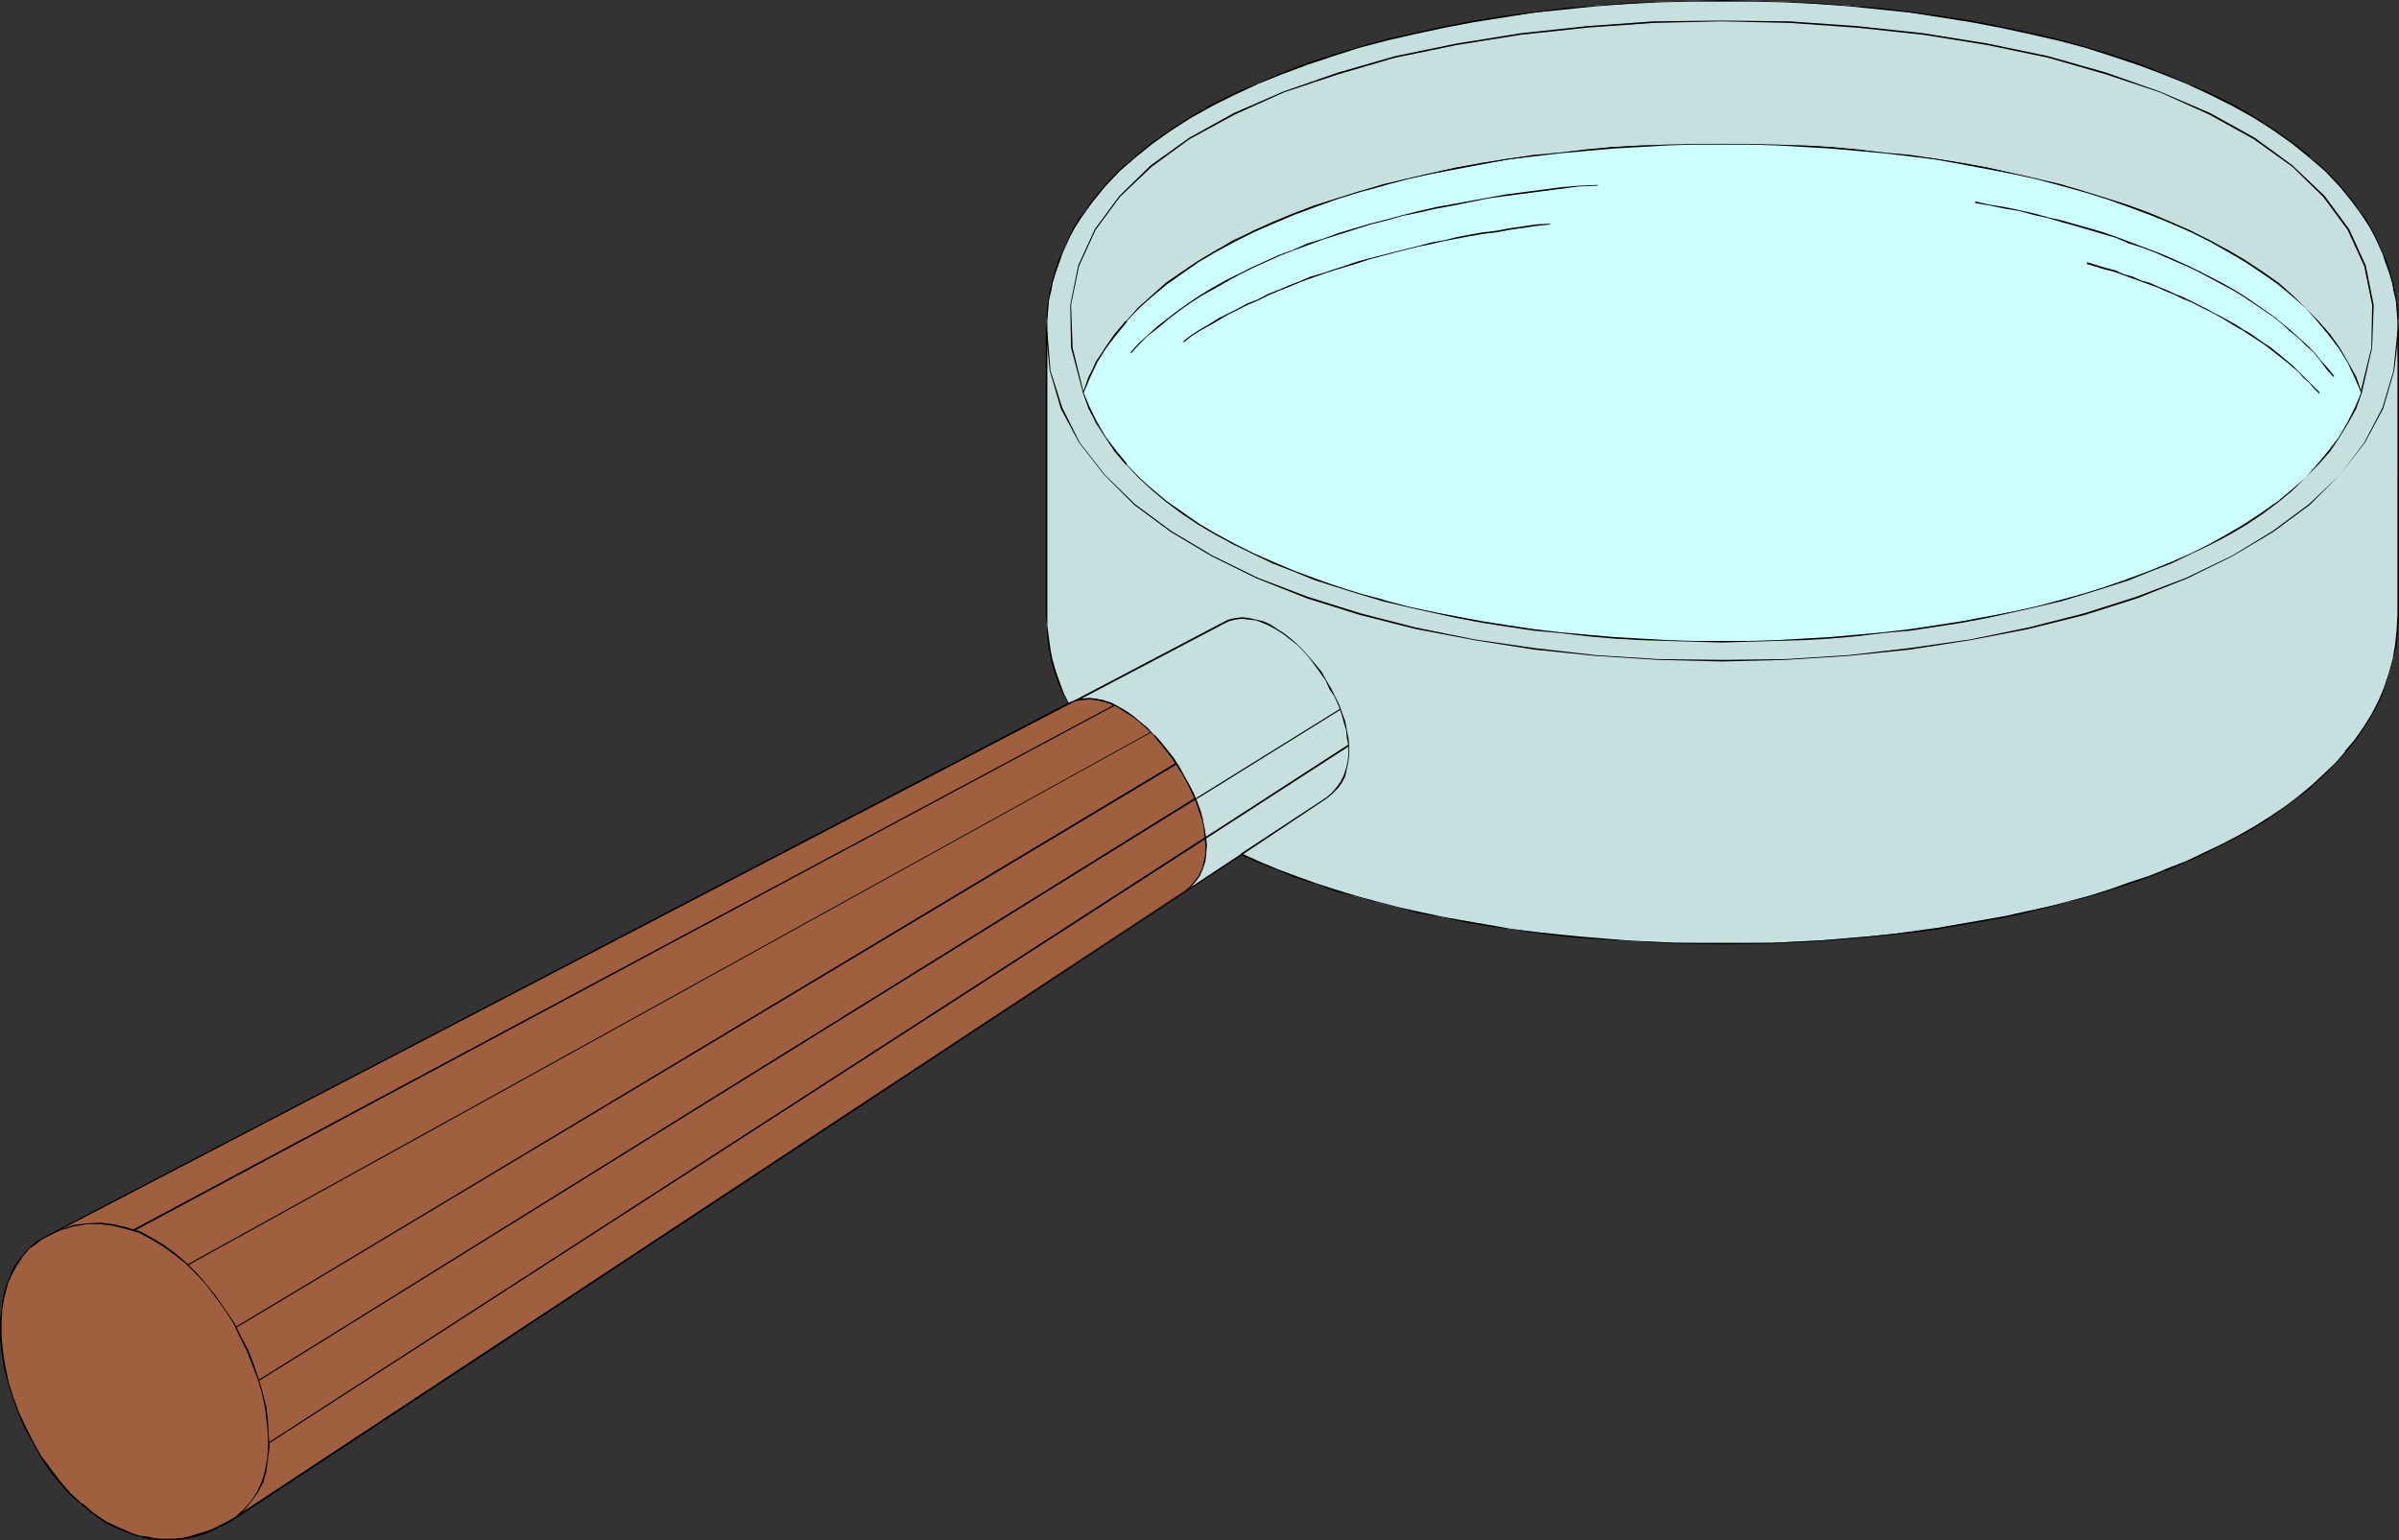 <?xml version="1.0" encoding="UTF-8" standalone="no"?>
<svg
   version="1.0"
   width="129.766mm"
   height="83.325mm"
   id="svg34"
   sodipodi:docname="Magnifying Glass 10.wmf"
   xmlns:inkscape="http://www.inkscape.org/namespaces/inkscape"
   xmlns:sodipodi="http://sodipodi.sourceforge.net/DTD/sodipodi-0.dtd"
   xmlns="http://www.w3.org/2000/svg"
   xmlns:svg="http://www.w3.org/2000/svg">
  <rect width="100%" height="100%" fill="#333333" stroke="none"/>
  <sodipodi:namedview
     id="namedview34"
     pagecolor="#ffffff"
     bordercolor="#000000"
     borderopacity="0.25"
     inkscape:showpageshadow="2"
     inkscape:pageopacity="0.0"
     inkscape:pagecheckerboard="0"
     inkscape:deskcolor="#d1d1d1"
     inkscape:document-units="mm" />
  <defs
     id="defs1">
    <pattern
       id="WMFhbasepattern"
       patternUnits="userSpaceOnUse"
       width="6"
       height="6"
       x="0"
       y="0" />
  </defs>
  <path
     style="fill:#c6e0e0;fill-opacity:1;fill-rule:evenodd;stroke:none"
     d="m 48.157,310.245 -1.616,0.97 -1.454,0.97 -1.616,0.646 -1.616,0.646 -1.454,0.485 -1.616,0.323 -1.616,0.323 -1.454,0.162 h -1.454 -1.454 l -1.454,-0.162 -1.454,-0.162 -1.454,-0.323 -1.454,-0.485 -2.747,-0.97 -2.586,-1.454 -2.586,-1.616 -2.424,-2.101 -2.262,-2.101 -2.101,-2.424 -2.101,-2.585 -1.778,-2.585 -1.778,-2.909 -1.454,-2.909 -1.293,-3.07 -1.293,-3.07 -0.808,-3.07 -0.808,-3.232 -0.485,-3.07 -0.323,-3.07 v -2.909 l 0.162,-2.747 0.485,-2.747 0.808,-2.585 0.97,-2.424 0.646,-1.131 0.646,-0.97 0.646,-0.97 0.808,-0.97 0.97,-0.808 0.97,-0.808 1.131,-0.808 1.131,-0.646 208.949,-108.909 -0.97,-2.101 -0.97,-2.262 -0.808,-2.101 -0.646,-2.262 -0.485,-2.424 -0.323,-2.424 -0.323,-2.424 v -2.424 -57.848 -2.101 l 0.162,-2.101 0.323,-2.101 0.323,-1.939 0.485,-1.939 0.485,-1.939 0.646,-1.939 0.646,-1.777 0.808,-1.939 0.97,-1.777 0.97,-1.777 0.97,-1.616 1.131,-1.777 1.293,-1.616 2.747,-3.232 2.909,-3.07 3.232,-3.07 3.555,-2.747 3.878,-2.747 4.04,-2.585 4.363,-2.424 4.525,-2.262 4.686,-2.262 5.01,-1.939 5.171,-1.939 5.171,-1.777 5.656,-1.616 5.656,-1.616 5.656,-1.293 5.979,-1.293 5.979,-1.131 6.141,-0.97 6.141,-0.808 6.302,-0.808 6.302,-0.646 6.464,-0.323 6.464,-0.485 6.464,-0.162 h 6.464 6.464 l 6.464,0.162 6.464,0.485 6.464,0.323 6.302,0.646 6.302,0.808 6.141,0.808 6.141,0.97 5.979,1.131 5.979,1.293 5.656,1.293 5.656,1.616 5.494,1.616 5.333,1.777 5.171,1.939 5.01,1.939 4.686,2.262 4.525,2.262 4.363,2.424 4.04,2.585 3.878,2.747 3.555,2.747 3.232,3.07 2.909,3.07 2.747,3.232 1.293,1.616 1.131,1.777 0.97,1.616 0.97,1.777 0.97,1.777 0.808,1.939 0.646,1.777 0.646,1.939 0.485,1.939 0.485,1.939 0.323,1.939 0.323,2.101 0.162,2.101 v 2.101 57.848 l -0.162,3.232 -0.323,3.07 -0.485,2.909 -0.808,3.07 -0.97,2.747 -1.293,2.747 -1.293,2.747 -1.616,2.585 -1.939,2.585 -1.939,2.585 -2.101,2.262 -2.424,2.424 -2.424,2.262 -2.586,2.262 -2.909,1.939 -2.909,2.101 -3.07,1.939 -3.232,1.777 -3.394,1.777 -3.555,1.777 -3.555,1.616 -3.878,1.616 -3.878,1.454 -3.878,1.454 -4.04,1.293 -4.202,1.293 -4.202,1.293 -4.363,0.97 -4.525,1.131 -4.363,0.97 -4.525,0.808 -4.686,0.808 -4.686,0.808 -4.686,0.646 -4.848,0.485 -4.686,0.485 -9.696,0.808 -9.858,0.485 -9.858,0.162 -9.858,-0.162 -9.858,-0.323 -9.696,-0.808 -4.848,-0.485 -4.686,-0.646 -4.848,-0.485 -4.525,-0.808 -4.686,-0.808 -4.525,-0.808 -4.525,-0.97 -4.363,-0.97 -4.363,-1.131 -4.363,-1.131 -4.202,-1.293 -4.04,-1.293 -3.878,-1.454 -3.878,-1.454 -3.878,-1.616 -3.555,-1.616 z"
     id="path1" />
  <path
     style="fill:#000000;fill-opacity:1;fill-rule:evenodd;stroke:none"
     d="m 48.157,310.083 -1.616,0.97 -1.616,0.97 -1.616,0.646 -1.454,0.646 -1.616,0.485 h 0.162 l -1.616,0.323 -1.616,0.323 -1.454,0.162 h -1.454 -1.454 l -1.454,-0.162 -1.454,-0.162 -1.454,-0.323 v 0 l -1.454,-0.485 -2.586,-0.97 -2.747,-1.454 -2.586,-1.616 -2.262,-1.939 v 0 l -2.424,-2.101 -2.101,-2.424 v 0 L 10.342,300.388 8.403,297.641 6.787,294.732 5.333,291.824 3.878,288.915 2.747,285.684 1.778,282.614 v 0.162 l -0.646,-3.232 -0.485,-3.07 -0.323,-3.07 v -2.909 l 0.162,-2.747 0.485,-2.747 v 0 l 0.646,-2.585 1.131,-2.262 0.646,-1.131 0.646,-1.131 0.646,-0.97 0.808,-0.808 v 0 l 0.808,-0.97 v 0 l 1.131,-0.808 0.97,-0.646 1.131,-0.646 209.11,-109.07 -1.131,-2.101 -0.808,-2.262 -0.808,-2.262 -0.646,-2.262 v 0.162 l -0.485,-2.424 -0.323,-2.424 -0.323,-2.424 v -2.424 -57.848 -2.101 l 0.162,-2.101 0.162,-2.101 0.485,-1.939 0.323,-1.939 v 0.162 l 0.646,-2.101 0.646,-1.777 0.646,-1.939 0.808,-1.777 0.808,-1.777 0.97,-1.777 1.131,-1.777 1.131,-1.616 1.293,-1.777 2.586,-3.232 v 0 l 2.909,-3.07 3.394,-2.909 v 0 l 3.394,-2.747 3.878,-2.747 4.04,-2.585 4.363,-2.424 4.525,-2.262 4.848,-2.262 4.848,-1.939 5.171,-1.939 5.333,-1.777 5.494,-1.777 5.656,-1.454 v 0 l 5.656,-1.293 5.979,-1.293 5.979,-1.131 6.141,-0.97 6.141,-0.97 6.302,-0.646 6.302,-0.646 6.464,-0.485 6.464,-0.323 6.464,-0.162 h 6.464 6.464 l 6.464,0.162 6.464,0.323 6.464,0.485 6.302,0.646 6.302,0.646 6.141,0.97 6.141,0.97 5.979,1.131 5.979,1.293 5.656,1.293 v 0 l 5.656,1.454 5.494,1.777 5.333,1.777 5.171,1.939 4.848,1.939 4.848,2.262 4.525,2.262 4.363,2.424 4.04,2.585 3.878,2.747 3.394,2.747 v 0 l 3.394,2.909 2.909,3.07 v 0 l 2.586,3.232 1.293,1.777 1.131,1.616 1.131,1.777 0.97,1.777 0.808,1.777 0.808,1.777 0.646,1.939 0.646,1.777 0.646,2.101 v -0.162 l 0.323,1.939 0.485,1.939 0.162,2.101 0.162,2.101 v 2.101 57.848 l -0.162,3.232 -0.323,3.07 -0.485,2.909 v 0 l -0.808,2.909 -0.97,2.909 -1.131,2.747 -1.454,2.747 -1.616,2.585 -1.778,2.585 -2.101,2.424 h 0.162 l -2.101,2.424 -2.424,2.262 -2.424,2.262 v 0 l -2.747,2.262 -2.747,2.101 -2.909,1.939 -3.07,1.939 -3.394,1.939 -3.394,1.777 -3.394,1.616 -3.717,1.777 -3.717,1.454 -3.878,1.616 -4.04,1.293 -4.04,1.454 -4.04,1.293 -4.363,1.131 h 0.162 l -4.363,1.131 -4.525,0.97 -4.363,0.97 -4.525,0.808 -4.686,0.808 -4.686,0.808 -4.686,0.646 -4.848,0.646 -4.686,0.485 -9.696,0.808 -9.858,0.485 h -9.858 -9.858 l -9.858,-0.485 -9.696,-0.808 -4.848,-0.485 -4.686,-0.485 -4.848,-0.646 -4.525,-0.808 -4.686,-0.808 -4.525,-0.808 -4.525,-0.97 -4.363,-0.97 -4.363,-1.131 v 0 l -4.202,-1.131 -4.202,-1.293 -4.04,-1.293 -4.04,-1.454 -3.878,-1.454 -3.878,-1.616 -3.555,-1.616 -205.717,135.57 0.162,0.323 205.555,-135.57 h -0.162 l 3.717,1.616 3.717,1.454 3.878,1.616 4.04,1.293 4.04,1.454 4.202,1.131 4.202,1.131 h 0.162 l 4.363,1.131 4.363,1.131 4.525,0.808 4.525,0.97 4.686,0.808 4.525,0.646 4.848,0.646 4.686,0.646 4.848,0.485 9.696,0.646 9.858,0.485 9.858,0.162 9.858,-0.162 9.858,-0.485 9.696,-0.808 4.686,-0.485 4.848,-0.485 4.686,-0.646 4.686,-0.808 4.686,-0.808 4.525,-0.808 4.363,-0.97 4.525,-1.131 4.363,-1.131 v 0 l 4.202,-1.131 4.202,-1.293 4.04,-1.293 4.04,-1.454 3.878,-1.454 3.717,-1.616 3.555,-1.616 3.555,-1.777 3.394,-1.777 3.232,-1.777 3.07,-1.939 2.909,-2.101 2.909,-2.101 2.747,-2.101 v -0.162 l 2.424,-2.262 2.262,-2.262 2.262,-2.424 v 0 l 1.939,-2.424 1.778,-2.585 1.616,-2.585 1.454,-2.747 1.131,-2.747 0.97,-2.909 0.808,-2.909 v -0.162 l 0.646,-2.909 0.323,-3.07 0.162,-3.232 V 67.704 l -0.162,-2.101 v -2.101 l -0.323,-2.101 -0.323,-1.939 -0.485,-1.939 v 0 l -0.485,-1.939 -0.646,-1.939 -0.808,-1.939 -0.808,-1.777 -0.808,-1.777 -0.97,-1.777 -0.97,-1.777 -1.293,-1.616 -1.131,-1.616 -2.747,-3.393 v 0 l -2.909,-3.07 -3.394,-2.909 v -0.162 l -3.555,-2.747 -3.878,-2.747 -4.04,-2.585 -4.202,-2.424 -4.525,-2.262 -4.848,-2.101 -5.01,-2.101 -5.01,-1.939 -5.333,-1.777 -5.494,-1.616 -5.656,-1.616 h -0.162 l -5.656,-1.293 -5.979,-1.293 -5.979,-1.131 -6.141,-0.97 -6.141,-0.808 -6.302,-0.808 -6.302,-0.485 -6.464,-0.485 -6.464,-0.323 -6.464,-0.162 L 352.126,0 l -6.464,0.162 -6.464,0.162 -6.464,0.323 -6.464,0.485 -6.302,0.485 -6.302,0.808 -6.141,0.808 -6.141,0.97 -5.979,1.131 -5.979,1.293 -5.656,1.293 h -0.162 l -5.656,1.616 -5.494,1.616 -5.333,1.777 -5.01,1.939 -5.01,2.101 -4.848,2.101 -4.525,2.262 -4.202,2.424 -4.04,2.585 -3.878,2.747 -3.555,2.747 v 0.162 l -3.394,2.909 -2.909,3.07 v 0 l -2.747,3.393 -1.131,1.616 -1.293,1.616 -0.97,1.777 -0.97,1.777 -0.808,1.777 -0.808,1.777 -0.808,1.939 -0.646,1.939 -0.485,1.939 v 0 l -0.485,1.939 -0.323,1.939 -0.323,2.101 v 2.101 l -0.162,2.101 v 57.848 l 0.162,2.424 0.162,2.424 0.323,2.424 0.485,2.424 v 0 l 0.646,2.262 0.808,2.262 0.97,2.101 1.131,2.101 v -0.162 l -209.11,109.07 -1.131,0.646 -0.97,0.646 -0.97,0.808 v 0 l -0.97,0.97 v 0 l -0.808,0.97 -0.808,0.97 -0.646,0.97 -0.646,1.131 -0.97,2.424 -0.808,2.585 v 0 L 0.323,267.748 0,270.495 v 2.909 l 0.323,3.07 0.485,3.07 0.808,3.232 v 0 l 0.97,3.07 1.131,3.07 1.293,3.07 1.616,2.909 1.616,2.909 1.778,2.747 2.101,2.585 v 0 l 2.101,2.424 2.424,2.101 v 0 l 2.424,1.939 2.424,1.777 2.747,1.293 2.747,1.131 1.293,0.323 h 0.162 l 1.454,0.485 1.454,0.162 1.454,0.162 h 1.454 1.454 l 1.454,-0.162 1.616,-0.323 1.616,-0.323 v 0 l 1.616,-0.485 1.454,-0.646 1.616,-0.808 1.616,-0.808 1.616,-0.97 z"
     id="path2" />
  <path
     style="fill:#000000;fill-opacity:1;fill-rule:evenodd;stroke:none"
     d="m 48.318,310.406 v -0.162 l 1.616,-1.454 1.454,-1.616 1.293,-1.939 1.131,-2.101 0.646,-2.262 0.323,-2.424 0.323,-2.585 -0.162,-2.585 -0.162,-2.747 -0.323,-2.909 -0.808,-2.909 -0.808,-2.909 -0.97,-2.747 -1.131,-2.909 -1.454,-2.909 -1.454,-2.747 -1.778,-2.747 -1.778,-2.585 -1.939,-2.424 -2.101,-2.262 -2.101,-2.101 -2.262,-1.939 -2.424,-1.777 -2.424,-1.454 -2.424,-1.293 -2.747,-0.808 -2.747,-0.646 -2.586,-0.323 -2.747,0.162 -2.747,0.323 -2.747,0.97 -2.909,1.293 0.162,0.162 2.747,-1.293 2.747,-0.808 2.747,-0.485 h 2.747 l 2.586,0.323 2.586,0.485 2.747,0.97 2.424,1.131 2.424,1.454 2.424,1.777 2.262,1.939 2.101,2.101 2.101,2.262 1.939,2.424 1.778,2.585 1.778,2.747 1.293,2.747 1.454,2.747 1.131,2.909 1.131,2.909 0.808,2.909 0.646,2.747 0.323,2.909 0.323,2.747 v 2.585 l -0.162,2.585 -0.485,2.424 -0.646,2.262 -0.97,2.101 -1.293,1.777 -1.454,1.777 -1.616,1.454 v -0.162 z"
     id="path3" />
  <path
     style="fill:#000000;fill-opacity:1;fill-rule:evenodd;stroke:none"
     d="M 27.31,251.751 227.856,144.458 227.694,144.135 27.149,251.589 Z"
     id="path4" />
  <path
     style="fill:#000000;fill-opacity:1;fill-rule:evenodd;stroke:none"
     d="m 235.128,149.628 -196.829,109.07 0.162,0.162 196.829,-109.07 z"
     id="path5" />
  <path
     style="fill:#000000;fill-opacity:1;fill-rule:evenodd;stroke:none"
     d="M 48.318,271.626 240.622,156.415 240.461,156.092 48.157,271.464 Z"
     id="path6" />
  <path
     style="fill:#000000;fill-opacity:1;fill-rule:evenodd;stroke:none"
     d="m 273.912,144.942 -221.069,137.186 0.162,0.323 221.069,-137.348 z"
     id="path7" />
  <path
     style="fill:#000000;fill-opacity:1;fill-rule:evenodd;stroke:none"
     d="M 55.106,295.217 275.851,152.537 275.689,152.214 54.944,295.056 Z"
     id="path8" />
  <path
     style="fill:#000000;fill-opacity:1;fill-rule:evenodd;stroke:none"
     d="m 242.238,182.269 v 0 l 1.131,-0.97 1.131,-1.131 0.808,-1.131 0.485,-1.454 0.485,-1.454 0.323,-1.616 v -1.616 l -0.162,-1.616 -0.162,-1.777 -0.485,-1.777 -0.485,-1.939 -0.646,-1.777 -0.808,-1.939 -0.808,-1.777 -1.131,-1.777 -0.97,-1.777 -1.131,-1.777 -1.293,-1.616 -1.293,-1.616 -1.454,-1.454 -1.293,-1.454 -1.454,-1.293 -1.454,-1.131 -1.616,-0.97 -1.454,-0.97 -1.454,-0.646 -1.454,-0.646 -1.616,-0.162 -1.293,-0.162 h -1.454 l -1.454,0.323 -1.293,0.646 0.162,0.323 1.293,-0.808 1.293,-0.162 1.454,-0.162 1.293,0.162 1.454,0.323 1.454,0.485 1.616,0.646 1.454,0.97 1.454,0.97 1.454,1.131 1.454,1.293 1.454,1.454 1.293,1.454 1.293,1.616 1.131,1.616 1.293,1.777 0.97,1.777 0.97,1.777 0.97,1.777 0.646,1.939 0.646,1.777 0.646,1.777 0.323,1.777 0.323,1.777 v 1.616 1.616 l -0.323,1.616 -0.323,1.293 -0.646,1.454 -0.808,1.131 -0.97,1.131 -0.97,0.97 v 0 z"
     id="path9" />
  <path
     style="fill:#000000;fill-opacity:1;fill-rule:evenodd;stroke:none"
     d="m 218.645,144.135 31.35,-16.482 -0.162,-0.323 -31.35,16.482 z"
     id="path10" />
  <path
     style="fill:#000000;fill-opacity:1;fill-rule:evenodd;stroke:none"
     d="m 249.995,127.653 1.293,-0.646 1.293,-0.323 1.293,-0.162 1.454,0.162 1.454,0.162 1.293,0.485 1.454,0.646 1.454,0.808 1.293,0.808 1.454,1.131 1.454,1.131 1.293,1.293 1.131,1.293 2.262,3.07 1.131,1.616 0.808,1.777 0.97,1.454 0.808,1.777 0.646,1.777 0.485,1.777 0.485,1.616 0.162,1.616 0.323,1.616 v 1.616 l -0.162,1.454 -0.323,1.454 -0.485,1.454 -0.646,1.293 -0.808,1.131 -0.97,1.131 -1.131,0.97 v 0 l 0.162,0.162 v 0 l 1.131,-0.97 1.131,-1.131 0.808,-1.131 0.646,-1.293 0.323,-1.454 0.323,-1.616 0.162,-1.454 v -1.616 l -0.162,-1.616 -0.323,-1.616 -0.323,-1.777 -0.646,-1.777 -0.646,-1.777 -0.808,-1.616 -0.808,-1.616 -0.97,-1.616 -0.97,-1.777 -2.424,-2.909 -1.293,-1.454 -1.293,-1.293 -1.293,-1.131 -1.454,-1.131 -1.293,-0.808 -1.454,-0.97 -1.454,-0.646 -1.454,-0.323 -1.454,-0.323 -1.454,-0.162 -1.293,0.162 -1.454,0.323 -1.293,0.646 z"
     id="path11" />
  <path
     style="fill:#000000;fill-opacity:1;fill-rule:evenodd;stroke:none"
     d="m 271.164,163.04 -17.453,11.473 0.162,0.323 17.453,-11.634 z"
     id="path12" />
  <path
     style="fill:#000000;fill-opacity:1;fill-rule:evenodd;stroke:none"
     d="m 213.797,67.704 0.808,8.079 2.262,7.756 3.717,6.948 5.171,6.625 6.141,6.14 7.434,5.494 8.403,5.009 9.211,4.524 10.181,4.04 10.827,3.393 11.474,2.909 11.958,2.262 12.282,1.939 12.605,1.293 12.766,0.808 13.09,0.323 12.928,-0.323 12.766,-0.808 12.605,-1.293 12.443,-1.939 11.797,-2.262 11.635,-2.909 10.666,-3.393 10.181,-4.04 9.211,-4.524 8.403,-5.009 7.434,-5.494 6.141,-6.14 5.171,-6.625 3.717,-6.948 2.262,-7.756 0.97,-8.079 h -0.323 l -0.808,8.079 -2.262,7.595 -3.717,7.11 -5.01,6.625 -6.302,5.979 -7.434,5.494 -8.242,5.009 -9.373,4.524 -10.181,3.878 -10.666,3.393 -11.474,2.909 -11.797,2.424 -12.443,1.777 -12.605,1.454 -12.766,0.808 -12.928,0.162 -13.09,-0.162 -12.766,-0.808 -12.605,-1.454 -12.282,-1.777 -11.958,-2.424 -11.312,-2.909 -10.827,-3.393 -10.181,-3.878 -9.211,-4.524 -8.403,-5.009 -7.434,-5.494 -6.141,-5.979 -5.171,-6.625 -3.555,-7.11 -2.424,-7.595 -0.646,-8.079 z"
     id="path13" />
  <path
     style="fill:#000000;fill-opacity:1;fill-rule:evenodd;stroke:none"
     d="m 482.86,80.308 v 0 l 2.101,-9.21 0.323,-8.726 -1.616,-8.079 -3.394,-7.433 -5.01,-6.787 -6.626,-6.302 -7.757,-5.656 -9.05,-5.009 L 441.652,18.744 430.664,14.866 418.705,11.473 406.262,8.887 393.172,6.787 379.598,5.332 365.862,4.363 351.964,4.201 l -13.898,0.162 -13.574,0.97 -13.574,1.454 -13.09,2.101 -12.605,2.585 -11.797,3.393 -11.15,3.878 -10.019,4.363 -9.05,5.009 -7.918,5.656 -6.464,6.302 -5.01,6.787 -3.394,7.433 -1.616,8.079 0.162,8.726 2.424,9.21 v 0 h 0.162 v 0 l -2.262,-9.21 -0.323,-8.726 1.616,-7.918 3.394,-7.433 5.01,-6.787 6.464,-6.14 7.757,-5.656 9.211,-5.009 10.019,-4.524 11.15,-3.716 11.635,-3.393 12.605,-2.585 13.09,-2.101 13.574,-1.454 13.574,-0.97 13.898,-0.323 13.898,0.323 13.736,0.97 13.574,1.454 13.09,2.101 12.443,2.585 11.797,3.393 11.15,3.716 10.019,4.524 9.05,5.009 7.918,5.656 6.302,6.14 5.01,6.787 3.394,7.433 1.616,7.918 -0.162,8.726 -2.262,9.21 v 0 z"
     id="path14" />
  <path
     style="fill:#000000;fill-opacity:1;fill-rule:evenodd;stroke:none"
     d="m 221.392,80.308 2.586,6.14 3.878,5.817 4.848,5.332 5.656,5.009 6.626,4.524 7.11,4.201 8.08,3.716 8.565,3.393 9.211,2.909 9.696,2.747 10.019,2.101 10.504,1.777 10.666,1.454 10.989,0.97 10.989,0.485 11.15,0.323 11.15,-0.323 10.989,-0.485 10.989,-0.97 10.666,-1.454 10.504,-1.777 10.019,-2.101 9.858,-2.747 9.05,-2.909 8.565,-3.393 8.08,-3.716 7.272,-4.201 6.464,-4.524 5.656,-5.009 4.848,-5.332 3.878,-5.817 2.909,-6.14 h -0.323 l -2.909,5.979 -3.717,5.817 -4.686,5.332 -5.656,4.848 -6.626,4.524 -7.272,4.201 -8.08,3.878 -8.565,3.393 -9.05,2.909 -9.696,2.585 -10.019,2.101 -10.504,1.777 -10.666,1.454 -10.989,0.97 -10.989,0.646 -11.15,0.162 -11.15,-0.162 -10.989,-0.646 -10.989,-0.97 -10.666,-1.454 -10.504,-1.777 -10.019,-2.101 -9.534,-2.585 -9.211,-2.909 -8.565,-3.393 -8.08,-3.878 -7.272,-4.201 -6.464,-4.524 -5.656,-4.848 -4.848,-5.332 -3.717,-5.817 -2.747,-5.979 z"
     id="path15" />
  <path
     style="fill:#000000;fill-opacity:1;fill-rule:evenodd;stroke:none"
     d="m 482.86,80.308 -2.909,-6.302 -3.878,-5.656 -4.848,-5.494 -5.656,-5.009 -6.464,-4.524 -7.272,-4.201 -8.08,-3.716 -8.565,-3.393 -9.05,-2.909 -9.858,-2.585 -10.019,-2.262 -10.504,-1.777 -10.666,-1.293 -10.989,-1.131 -10.989,-0.485 -11.15,-0.162 -11.15,0.162 -10.989,0.485 -10.989,1.131 -10.666,1.293 -10.504,1.777 -10.019,2.262 -9.696,2.585 -9.211,2.909 -8.565,3.393 -8.08,3.716 -7.11,4.201 -6.626,4.524 -5.656,5.009 -4.848,5.494 -3.878,5.656 -2.586,6.302 h 0.162 l 2.747,-6.14 3.717,-5.817 4.848,-5.332 5.656,-4.848 6.464,-4.686 7.272,-4.04 8.08,-3.716 8.565,-3.393 9.211,-3.07 9.534,-2.585 10.019,-2.101 10.504,-1.777 10.666,-1.454 10.989,-0.97 10.989,-0.646 11.15,-0.162 11.15,0.162 10.989,0.646 10.989,0.97 10.666,1.454 10.504,1.777 10.019,2.101 9.696,2.585 9.05,3.07 8.565,3.393 8.08,3.716 7.272,4.04 6.626,4.686 5.656,4.848 4.686,5.332 3.717,5.817 2.909,6.14 z"
     id="path16" />
  <path
     style="fill:#000000;fill-opacity:1;fill-rule:evenodd;stroke:none"
     d="m 231.249,72.067 1.616,-1.777 1.778,-1.777 2.101,-1.616 2.101,-1.616 2.101,-1.777 2.262,-1.454 2.262,-1.454 5.171,-2.909 2.586,-1.454 2.586,-1.293 2.909,-1.293 2.747,-1.293 2.909,-1.131 3.07,-1.131 3.07,-1.131 3.07,-0.97 6.626,-2.101 3.232,-0.808 3.394,-0.97 3.232,-0.646 3.555,-0.808 3.555,-0.646 7.11,-1.454 3.555,-0.485 7.434,-0.97 3.717,-0.485 3.717,-0.485 3.878,-0.162 v -0.162 l -3.878,0.162 -3.717,0.323 -3.717,0.485 -7.434,0.97 -3.555,0.646 -7.11,1.293 -3.555,0.646 -3.555,0.808 -3.232,0.808 -3.555,0.97 -3.232,0.808 -6.464,1.939 -3.07,1.131 -3.232,0.97 -2.909,1.293 -3.07,1.131 -2.747,1.131 -2.909,1.293 -2.586,1.293 -2.586,1.454 -5.01,2.909 -2.424,1.454 -2.262,1.616 -2.101,1.616 -2.101,1.616 -1.939,1.777 -1.939,1.777 -1.616,1.939 z"
     id="path17" />
  <path
     style="fill:#000000;fill-opacity:1;fill-rule:evenodd;stroke:none"
     d="m 403.676,41.528 3.07,0.485 3.07,0.646 2.909,0.485 2.909,0.808 2.909,0.646 2.909,0.808 2.747,0.808 2.909,0.808 2.747,0.808 2.586,0.808 5.333,1.939 2.586,0.97 2.586,0.97 2.424,1.131 2.424,1.131 2.262,1.131 2.262,1.131 2.262,1.131 2.101,1.293 2.101,1.293 1.939,1.293 2.101,1.293 1.778,1.454 1.778,1.454 1.778,1.454 1.616,1.293 1.616,1.616 1.454,1.454 1.454,1.616 1.293,1.616 1.293,1.777 0.162,-0.162 -1.293,-1.777 -1.293,-1.454 -1.454,-1.616 -1.454,-1.616 -1.616,-1.454 -1.616,-1.616 -1.778,-1.454 -1.778,-1.293 -1.939,-1.454 -1.939,-1.293 -1.939,-1.293 -2.101,-1.293 -2.262,-1.293 -2.101,-1.131 -2.262,-1.293 -2.262,-0.97 -2.424,-1.293 -2.586,-0.97 -2.424,-1.131 -2.586,-0.97 -5.333,-1.777 -2.747,-0.97 -2.747,-0.808 -2.747,-0.808 -2.747,-0.808 -3.07,-0.646 -2.909,-0.808 -2.909,-0.646 -2.909,-0.646 -3.07,-0.485 -3.07,-0.646 z"
     id="path18" />
  <path
     style="fill:#000000;fill-opacity:1;fill-rule:evenodd;stroke:none"
     d="m 474.295,80.308 -1.131,-1.131 -0.97,-1.131 -1.131,-1.131 -1.131,-0.97 -1.131,-1.131 -2.262,-1.939 -1.293,-0.97 -1.293,-0.97 -1.293,-0.97 -1.454,-0.808 -1.293,-0.97 -1.454,-0.97 -1.454,-0.808 -1.293,-0.808 -1.616,-0.808 -1.454,-0.808 -1.616,-0.808 -1.616,-0.808 -1.454,-0.808 -1.778,-0.808 -1.616,-0.646 -1.616,-0.808 -1.778,-0.646 -1.778,-0.808 -1.778,-0.485 -1.778,-0.808 -1.778,-0.485 -1.778,-0.808 -1.939,-0.485 -3.717,-1.131 v 0.323 l 3.555,1.131 1.939,0.485 1.778,0.646 1.778,0.646 1.939,0.646 1.778,0.646 1.778,0.646 1.616,0.808 1.616,0.646 1.778,0.808 1.616,0.646 1.454,0.808 1.778,0.808 1.454,0.808 1.616,0.808 1.454,0.97 1.293,0.808 1.616,0.808 1.293,0.97 1.454,0.808 1.293,0.97 1.293,0.808 1.293,0.97 1.293,1.131 2.262,1.939 1.293,0.97 0.97,0.97 1.131,1.131 0.97,0.97 1.131,1.131 z"
     id="path19" />
  <path
     style="fill:#000000;fill-opacity:1;fill-rule:evenodd;stroke:none"
     d="m 316.897,45.729 -2.909,0.162 -5.494,0.808 -2.586,0.485 -2.747,0.323 -2.747,0.485 -2.586,0.485 -2.586,0.646 -2.747,0.485 -2.424,0.646 -2.586,0.485 -2.586,0.808 -2.586,0.485 -2.424,0.808 -2.424,0.646 -2.424,0.808 -2.424,0.808 -2.424,0.808 -2.262,0.646 -2.262,0.97 -4.363,1.616 -2.101,0.97 -2.101,0.97 -2.101,0.97 -4.04,1.939 -3.717,2.262 -1.939,1.131 -1.778,1.131 -1.616,1.293 0.162,0.162 1.616,-1.293 1.778,-1.131 1.778,-0.97 3.878,-2.262 3.878,-1.939 2.262,-0.97 1.939,-0.97 2.262,-0.97 4.363,-1.777 2.262,-0.808 2.262,-0.808 2.424,-0.808 2.424,-0.646 2.424,-0.808 2.424,-0.808 2.424,-0.646 2.424,-0.646 2.586,-0.646 2.586,-0.646 2.424,-0.485 2.747,-0.646 2.586,-0.485 2.586,-0.485 2.747,-0.485 2.747,-0.323 2.586,-0.485 5.494,-0.808 2.909,-0.323 z"
     id="path20" />
  <path
     style="fill:#ccffff;fill-opacity:1;fill-rule:evenodd;stroke:none"
     d="m 221.392,80.308 1.293,-3.07 1.454,-3.07 1.778,-2.909 2.101,-2.909 2.262,-2.747 2.586,-2.585 2.586,-2.585 2.909,-2.424 3.232,-2.262 3.394,-2.262 3.555,-2.101 3.717,-2.101 3.878,-1.939 4.202,-1.777 4.202,-1.777 4.363,-1.616 4.525,-1.616 4.686,-1.454 4.686,-1.293 4.848,-1.293 5.01,-0.97 5.171,-1.131 5.171,-0.97 5.171,-0.808 5.333,-0.808 5.494,-0.646 5.333,-0.485 5.494,-0.485 5.656,-0.323 5.494,-0.323 5.494,-0.162 h 11.15 l 5.494,0.162 5.656,0.323 5.494,0.323 5.494,0.485 5.333,0.485 5.494,0.646 5.333,0.808 5.171,0.808 5.171,0.97 5.171,1.131 5.01,0.97 4.848,1.293 4.848,1.293 4.525,1.454 4.525,1.616 4.363,1.616 4.363,1.777 4.04,1.777 3.878,1.939 3.878,2.101 3.555,2.101 3.232,2.262 3.232,2.262 2.909,2.424 2.747,2.585 2.586,2.585 2.262,2.747 2.101,2.909 1.778,2.909 1.454,3.07 1.293,3.07 -1.293,3.07 -1.454,3.07 -1.778,2.909 -2.101,2.909 -2.262,2.747 -2.586,2.585 -2.747,2.585 -2.909,2.424 -3.232,2.262 -3.232,2.262 -3.555,2.101 -3.878,2.101 -3.878,1.939 -4.04,1.777 -4.363,1.777 -4.363,1.616 -4.525,1.454 -4.525,1.616 -4.848,1.293 -4.848,1.293 -5.01,0.97 -5.171,1.131 -5.171,0.97 -5.171,0.808 -5.333,0.808 -5.494,0.646 -5.333,0.485 -5.494,0.485 -5.494,0.323 -5.656,0.162 -5.494,0.323 h -5.656 -5.494 l -5.494,-0.323 -5.494,-0.162 -5.656,-0.323 -5.494,-0.485 -5.333,-0.485 -5.494,-0.646 -5.333,-0.808 -5.171,-0.808 -5.171,-0.97 -5.171,-1.131 -5.01,-0.97 -4.848,-1.293 -4.686,-1.293 -4.686,-1.616 -4.525,-1.454 -4.363,-1.616 -4.202,-1.777 -4.202,-1.777 -3.878,-1.939 -3.717,-2.101 -3.555,-2.101 -3.394,-2.262 -3.232,-2.262 -2.909,-2.424 -2.586,-2.585 -2.586,-2.585 -2.262,-2.747 -2.101,-2.909 -1.778,-2.909 -1.454,-3.07 z"
     id="path21" />
  <path
     style="fill:#000000;fill-opacity:1;fill-rule:evenodd;stroke:none"
     d="m 221.553,80.308 v 0 l 1.293,-3.07 1.454,-3.07 1.778,-2.909 2.101,-2.747 2.262,-2.747 h -0.162 l 2.586,-2.747 2.747,-2.424 v 0 l 2.909,-2.424 3.232,-2.262 3.232,-2.262 3.555,-2.101 3.878,-2.101 3.878,-1.939 4.04,-1.777 4.202,-1.777 4.363,-1.616 4.525,-1.616 4.686,-1.454 4.848,-1.293 h -0.162 l 4.848,-1.293 5.01,-1.131 5.171,-0.97 5.171,-0.97 5.171,-0.97 5.333,-0.646 5.494,-0.646 5.333,-0.485 5.494,-0.485 5.656,-0.323 5.494,-0.323 5.494,-0.162 h 11.15 l 5.494,0.162 5.656,0.323 5.494,0.323 5.494,0.485 5.333,0.485 5.494,0.646 5.333,0.646 5.171,0.97 5.171,0.97 5.171,0.97 5.01,1.131 4.848,1.293 v 0 l 4.686,1.293 4.686,1.454 4.525,1.616 4.363,1.616 4.363,1.777 4.04,1.777 3.878,1.939 3.717,2.101 3.555,2.101 3.394,2.262 3.232,2.262 2.909,2.424 v 0 l 2.747,2.424 2.424,2.747 v 0 l 2.262,2.747 2.101,2.747 1.778,2.909 1.454,3.07 1.293,3.07 v 0 l -1.293,3.07 -1.454,2.909 -1.778,3.07 -2.101,2.747 -2.262,2.747 v 0 l -2.424,2.747 -2.747,2.424 v 0 l -2.909,2.424 -3.232,2.262 -3.394,2.262 -3.555,2.101 -3.717,2.101 -3.878,1.939 -4.04,1.777 -4.363,1.777 -4.363,1.616 -4.525,1.616 -4.686,1.454 -4.686,1.293 v 0 l -4.848,1.293 -5.01,1.131 -5.171,0.97 -5.171,0.97 -5.171,0.808 -5.333,0.808 -5.494,0.646 -5.333,0.485 -5.494,0.485 -5.494,0.323 -5.656,0.323 -5.494,0.162 h -5.656 -5.494 l -5.494,-0.162 -5.494,-0.323 -5.656,-0.323 -5.494,-0.485 -5.333,-0.485 -5.494,-0.646 -5.333,-0.808 -5.171,-0.808 -5.171,-0.97 -5.171,-0.97 -5.01,-1.131 -4.848,-1.293 h 0.162 l -4.848,-1.293 -4.686,-1.454 -4.525,-1.616 -4.363,-1.616 -4.202,-1.777 -4.04,-1.777 -3.878,-1.939 -3.878,-2.101 -3.555,-2.101 -3.232,-2.262 -3.232,-2.262 -2.909,-2.424 v 0 l -2.747,-2.424 -2.586,-2.747 h 0.162 l -2.262,-2.747 -2.101,-2.747 -1.778,-3.07 -1.454,-2.909 -1.293,-3.07 h -0.162 l 1.131,3.232 1.616,2.909 1.778,2.909 1.939,2.909 2.262,2.747 h 0.162 l 2.424,2.585 2.747,2.585 v 0 l 2.909,2.424 3.232,2.424 3.394,2.262 3.555,2.101 3.717,1.939 3.878,1.939 4.04,1.939 4.202,1.616 4.363,1.777 4.525,1.454 4.686,1.454 4.848,1.454 v 0 l 4.848,1.131 5.01,1.131 5.171,1.131 5.171,0.97 5.171,0.808 5.333,0.808 5.494,0.485 5.333,0.646 5.494,0.485 5.656,0.323 5.494,0.162 5.494,0.162 5.494,0.162 5.656,-0.162 5.494,-0.162 5.656,-0.162 5.494,-0.323 5.494,-0.485 5.333,-0.646 5.494,-0.485 5.333,-0.808 5.171,-0.808 5.171,-0.97 5.171,-1.131 5.01,-1.131 4.848,-1.131 v 0 l 4.848,-1.454 4.686,-1.454 4.525,-1.454 4.363,-1.777 4.202,-1.616 4.04,-1.939 4.04,-1.939 3.717,-1.939 3.555,-2.101 3.394,-2.262 3.232,-2.424 2.909,-2.424 v 0 l 2.586,-2.585 2.586,-2.585 v 0 l 2.424,-2.747 1.939,-2.909 1.778,-2.909 1.616,-2.909 1.131,-3.232 -1.131,-3.232 -1.616,-2.909 -1.778,-3.07 -1.939,-2.747 -2.424,-2.747 v 0 l -2.586,-2.585 -2.586,-2.585 v 0 l -2.909,-2.585 -3.232,-2.262 -3.394,-2.262 -3.555,-2.101 -3.717,-1.939 -4.04,-2.101 -4.04,-1.777 -4.202,-1.777 -4.363,-1.616 -4.525,-1.454 -4.686,-1.454 -4.848,-1.454 v 0 l -4.848,-1.131 -5.01,-1.131 -5.171,-1.131 -5.171,-0.97 -5.171,-0.808 -5.333,-0.808 -5.494,-0.485 -5.333,-0.646 -5.494,-0.485 -5.494,-0.323 -5.656,-0.162 -5.494,-0.162 h -11.15 l -5.494,0.162 -5.494,0.162 -5.656,0.323 -5.494,0.485 -5.333,0.646 -5.494,0.485 -5.333,0.808 -5.171,0.808 -5.171,0.97 -5.171,1.131 -5.01,1.131 -4.848,1.131 v 0 l -4.848,1.454 -4.686,1.454 -4.525,1.454 -4.363,1.616 -4.202,1.777 -4.04,1.777 -3.878,2.101 -3.717,1.939 -3.555,2.101 -3.394,2.262 -3.232,2.262 -2.909,2.585 v 0 l -2.747,2.585 -2.424,2.585 h -0.162 l -2.262,2.747 -1.939,2.747 -1.778,3.07 -1.616,2.909 -1.131,3.232 z"
     id="path22" />
  <path
     style="fill:#000000;fill-opacity:1;fill-rule:evenodd;stroke:none"
     d="m 231.249,72.229 1.616,-1.777 1.778,-1.777 2.101,-1.616 2.101,-1.777 2.101,-1.616 2.262,-1.616 2.262,-1.454 2.586,-1.454 2.586,-1.454 2.586,-1.454 2.586,-1.293 5.656,-2.585 2.909,-1.131 3.07,-1.131 3.07,-1.131 3.07,-0.97 6.626,-2.101 3.232,-0.808 3.394,-0.97 3.232,-0.646 3.555,-0.808 3.555,-0.646 7.11,-1.454 3.555,-0.485 7.434,-0.97 3.717,-0.485 3.717,-0.485 3.878,-0.162 v -0.162 l -3.878,0.162 -3.717,0.323 -3.717,0.485 -7.434,0.97 -3.555,0.646 -7.11,1.293 -3.555,0.646 -3.555,0.808 -3.232,0.808 -3.555,0.97 -3.232,0.808 -6.464,1.939 -3.07,1.131 -3.232,0.97 -2.909,1.293 -3.07,1.131 -5.656,2.585 -2.586,1.293 -2.586,1.293 -2.586,1.454 -2.424,1.454 -2.424,1.616 -2.262,1.616 -2.101,1.616 -2.101,1.616 -1.939,1.777 -1.939,1.777 -1.616,1.777 z"
     id="path23" />
  <path
     style="fill:#000000;fill-opacity:1;fill-rule:evenodd;stroke:none"
     d="m 403.838,41.528 2.909,0.485 3.07,0.646 3.07,0.485 2.909,0.808 2.909,0.646 2.747,0.808 2.909,0.808 2.747,0.808 2.747,0.808 2.747,0.808 2.586,1.131 2.586,0.808 2.586,0.97 2.586,1.131 4.848,2.101 2.262,1.131 4.525,2.424 2.101,1.131 2.101,1.293 5.979,4.04 1.778,1.454 1.616,1.454 1.778,1.454 1.454,1.454 1.616,1.454 1.293,1.616 1.293,1.777 1.454,1.616 0.162,-0.162 -1.293,-1.616 -1.454,-1.616 -1.293,-1.616 -1.616,-1.616 -1.616,-1.454 -1.616,-1.454 -1.778,-1.454 -1.778,-1.454 -5.818,-4.04 -2.101,-1.293 -2.262,-1.293 -4.363,-2.262 -2.262,-1.131 -5.01,-2.262 -2.424,-0.97 -2.586,-0.97 -2.586,-0.97 -2.586,-0.97 -2.747,-0.97 -2.747,-0.808 -2.909,-0.808 -2.747,-0.808 -2.909,-0.646 -2.909,-0.808 -2.909,-0.646 -3.07,-0.646 -3.07,-0.485 -2.909,-0.646 z"
     id="path24" />
  <path
     style="fill:#000000;fill-opacity:1;fill-rule:evenodd;stroke:none"
     d="m 474.295,80.308 v 0 l -1.131,-1.131 -0.97,-0.97 -1.131,-1.131 -1.131,-1.131 -0.97,-0.97 -1.293,-1.131 -3.555,-2.909 -1.293,-0.808 -2.747,-1.939 -1.454,-0.808 -1.454,-0.97 -1.454,-0.808 -1.454,-0.808 -1.616,-0.808 -1.454,-0.808 -1.616,-0.808 -1.616,-0.808 -1.616,-0.808 -1.616,-0.646 -1.778,-0.808 -1.616,-0.646 -1.778,-0.808 -1.778,-0.485 -1.778,-0.808 -1.778,-0.485 -1.778,-0.808 -1.939,-0.485 -3.717,-1.131 -0.162,0.323 3.717,1.131 1.939,0.485 1.778,0.646 1.778,0.646 1.778,0.646 1.778,0.646 1.778,0.646 1.778,0.808 1.616,0.646 1.616,0.808 1.616,0.646 1.616,0.808 1.616,0.808 1.616,0.808 1.454,0.808 1.616,0.97 1.293,0.808 1.454,0.808 1.454,0.97 2.747,1.777 1.293,0.97 3.717,2.909 1.131,0.97 1.131,0.97 0.97,1.131 1.131,0.97 0.97,1.131 1.131,1.131 h -0.162 z"
     id="path25" />
  <path
     style="fill:#000000;fill-opacity:1;fill-rule:evenodd;stroke:none"
     d="m 316.897,45.729 -2.909,0.162 -5.494,0.808 -2.586,0.485 -2.747,0.323 -2.747,0.485 -2.586,0.485 -2.586,0.646 -2.747,0.485 -2.424,0.646 -5.171,1.293 -5.01,1.293 -2.424,0.646 -4.848,1.616 -2.424,0.808 -2.262,0.646 -2.262,0.97 -2.101,0.808 -2.262,0.97 -2.101,0.808 -2.101,1.131 -2.101,0.808 -2.101,1.131 -1.939,0.97 -1.939,0.97 -1.778,1.131 -1.939,1.131 -1.778,1.131 -1.616,1.293 0.162,0.162 1.616,-1.293 1.778,-1.131 1.778,-0.97 1.939,-1.131 1.939,-1.131 1.939,-0.97 1.939,-0.97 2.262,-0.97 1.939,-0.97 2.262,-0.97 2.101,-0.808 2.262,-0.97 2.262,-0.808 2.262,-0.808 2.424,-0.808 4.848,-1.454 2.424,-0.808 4.848,-1.293 5.171,-1.293 2.424,-0.485 2.747,-0.646 2.586,-0.485 2.586,-0.485 2.747,-0.485 2.747,-0.323 2.586,-0.485 5.494,-0.808 2.909,-0.323 z"
     id="path26" />
  <path
     style="fill:#a0603f;fill-opacity:1;fill-rule:evenodd;stroke:none"
     d="m 48.157,310.083 -1.616,0.97 -1.454,0.97 -1.616,0.646 -1.616,0.646 -1.454,0.485 -1.616,0.485 -1.616,0.162 -1.454,0.162 -1.454,0.162 -1.454,-0.162 h -1.454 l -1.454,-0.323 -1.454,-0.323 -1.454,-0.323 -2.747,-1.131 -2.586,-1.454 -2.586,-1.616 -2.424,-1.939 -2.262,-2.262 -2.101,-2.262 -2.101,-2.585 -1.778,-2.747 -1.778,-2.909 -1.454,-2.909 -1.293,-3.07 -1.293,-3.07 -0.808,-3.07 -0.808,-3.07 -0.485,-3.07 -0.323,-3.07 v -3.07 l 0.162,-2.747 0.485,-2.747 0.808,-2.585 0.97,-2.262 0.646,-1.131 0.646,-1.131 0.646,-0.97 0.808,-0.97 0.97,-0.808 0.97,-0.808 1.131,-0.646 1.131,-0.646 208.949,-109.07 1.454,-0.485 1.293,-0.323 1.454,-0.162 1.454,0.162 1.454,0.323 1.454,0.485 1.616,0.808 1.454,0.808 1.454,0.97 1.454,1.293 1.454,1.293 1.454,1.293 1.293,1.454 1.293,1.616 1.293,1.777 1.131,1.616 0.97,1.777 1.131,1.777 0.808,1.939 0.808,1.777 0.646,1.777 0.485,1.939 0.485,1.777 0.162,1.777 0.162,1.616 v 1.616 l -0.323,1.616 -0.485,1.454 -0.485,1.293 -0.808,1.293 -0.97,1.131 -1.293,0.97 z"
     id="path27" />
  <path
     style="fill:#000000;fill-opacity:1;fill-rule:evenodd;stroke:none"
     d="m 48.157,310.083 -1.616,0.97 -1.616,0.808 -1.616,0.808 -1.454,0.485 -1.616,0.485 -1.454,0.485 v 0 l -1.616,0.323 -1.454,0.162 h -1.454 -1.454 l -1.454,-0.162 -1.454,-0.323 -1.454,-0.162 v 0 l -1.454,-0.485 -2.586,-1.131 -2.747,-1.293 -2.586,-1.777 -2.262,-1.939 v 0.162 l -2.424,-2.262 -2.101,-2.424 v 0 L 10.342,300.226 8.403,297.641 6.787,294.732 5.333,291.824 3.878,288.754 2.747,285.684 1.778,282.614 v 0 l -0.646,-3.07 -0.485,-3.07 -0.323,-3.07 v -3.07 l 0.162,-2.747 0.485,-2.747 v 0.162 l 0.646,-2.585 1.131,-2.424 0.646,-1.131 0.646,-0.97 0.646,-0.97 0.808,-0.97 v 0 l 0.808,-0.97 v 0.162 l 1.131,-0.808 0.97,-0.808 1.131,-0.646 209.11,-108.909 1.293,-0.646 v 0 l 1.293,-0.162 1.454,-0.162 1.454,0.162 1.454,0.323 v 0 l 1.454,0.485 1.454,0.646 1.454,0.97 1.616,0.97 1.454,1.131 1.454,1.293 v 0 l 1.293,1.293 v 0 l 1.293,1.616 1.293,1.616 1.293,1.616 1.131,1.777 1.131,1.777 0.97,1.777 0.808,1.777 0.808,1.777 0.646,1.939 0.646,1.777 v 0 l 0.323,1.777 0.162,1.777 0.162,1.616 v 1.616 l -0.323,1.616 v 0 l -0.323,1.293 -0.646,1.454 -0.808,1.131 v 0 l -0.97,1.131 v 0 l -1.131,0.97 -194.081,127.976 0.162,0.162 193.92,-127.976 1.293,-0.97 v 0 l 0.97,-1.131 v 0 l 0.808,-1.131 0.646,-1.454 0.485,-1.454 v 0 l 0.162,-1.616 0.162,-1.616 -0.162,-1.616 -0.323,-1.777 -0.323,-1.777 v -0.162 l -0.485,-1.777 -0.646,-1.777 -0.808,-1.939 -0.97,-1.777 -0.97,-1.777 -0.97,-1.777 -1.131,-1.777 -1.293,-1.616 -1.293,-1.616 -1.293,-1.454 h -0.162 l -1.293,-1.454 v 0 l -1.616,-1.293 -1.293,-1.131 -1.616,-1.131 -1.454,-0.808 -1.454,-0.808 -1.616,-0.485 v 0 l -1.454,-0.323 -1.454,-0.162 -1.454,0.162 -1.293,0.323 h -0.162 l -1.293,0.485 -209.11,109.07 -1.131,0.646 -0.97,0.646 -0.97,0.808 v 0 L 5.333,255.79 v 0 l -0.808,0.97 -0.808,0.97 -0.646,0.97 -0.646,1.131 -0.97,2.424 -0.808,2.585 v 0 L 0.323,267.586 0,270.333 v 3.07 l 0.323,3.07 0.485,3.07 0.808,3.07 v 0 l 0.97,3.232 1.131,3.07 1.293,2.909 1.616,3.07 1.616,2.747 1.778,2.747 2.101,2.585 v 0 l 2.101,2.424 2.424,2.101 v 0.162 l 2.424,1.939 2.424,1.616 2.747,1.454 2.747,0.97 1.293,0.485 h 0.162 l 1.454,0.323 1.454,0.162 1.454,0.162 1.454,0.162 1.454,-0.162 1.454,-0.162 1.616,-0.162 v 0 l 1.616,-0.485 1.616,-0.485 1.454,-0.646 1.616,-0.646 1.616,-0.97 1.616,-0.97 z"
     id="path28" />
  <path
     style="fill:#000000;fill-opacity:1;fill-rule:evenodd;stroke:none"
     d="m 48.318,310.245 v 0 l 1.616,-1.454 1.454,-1.777 1.293,-1.777 1.131,-2.101 0.646,-2.262 0.323,-2.585 0.323,-2.424 -0.162,-2.585 -0.162,-2.909 -0.323,-2.747 -0.808,-3.07 -0.808,-2.747 -0.97,-2.909 -1.131,-2.909 -1.454,-2.747 -1.454,-2.909 -1.778,-2.585 -1.778,-2.585 -1.939,-2.424 -2.101,-2.424 -2.101,-2.101 -2.262,-1.939 -2.424,-1.777 -2.424,-1.454 -2.424,-1.293 -2.747,-0.808 -2.747,-0.646 -2.586,-0.323 -2.747,0.162 -2.747,0.323 -2.747,0.97 -2.909,1.293 0.162,0.162 2.747,-1.293 2.747,-0.808 2.747,-0.485 h 2.747 l 2.586,0.323 2.586,0.646 2.747,0.808 2.424,1.293 2.424,1.454 2.424,1.777 2.262,1.777 2.101,2.101 2.101,2.262 1.939,2.585 1.778,2.424 1.778,2.747 1.293,2.747 1.454,2.909 1.131,2.909 1.131,2.909 0.808,2.747 0.646,2.909 0.323,2.747 0.323,2.909 v 2.585 l -0.162,2.424 -0.485,2.585 -0.646,2.101 -0.97,2.101 -1.293,1.939 -1.454,1.616 -1.616,1.454 v 0 z"
     id="path29" />
  <path
     style="fill:#000000;fill-opacity:1;fill-rule:evenodd;stroke:none"
     d="M 27.31,251.751 227.856,144.296 227.694,144.135 27.149,251.427 Z"
     id="path30" />
  <path
     style="fill:#000000;fill-opacity:1;fill-rule:evenodd;stroke:none"
     d="m 235.289,149.628 -196.99,108.909 0.162,0.162 196.829,-108.909 z"
     id="path31" />
  <path
     style="fill:#000000;fill-opacity:1;fill-rule:evenodd;stroke:none"
     d="M 48.318,271.464 240.622,156.253 240.461,155.93 48.157,271.303 Z"
     id="path32" />
  <path
     style="fill:#000000;fill-opacity:1;fill-rule:evenodd;stroke:none"
     d="m 244.177,163.202 -191.334,118.927 0.162,0.162 191.334,-118.766 z"
     id="path33" />
  <path
     style="fill:#000000;fill-opacity:1;fill-rule:evenodd;stroke:none"
     d="M 55.106,295.056 246.601,171.443 246.44,171.119 54.944,294.894 Z"
     id="path34" />
</svg>
